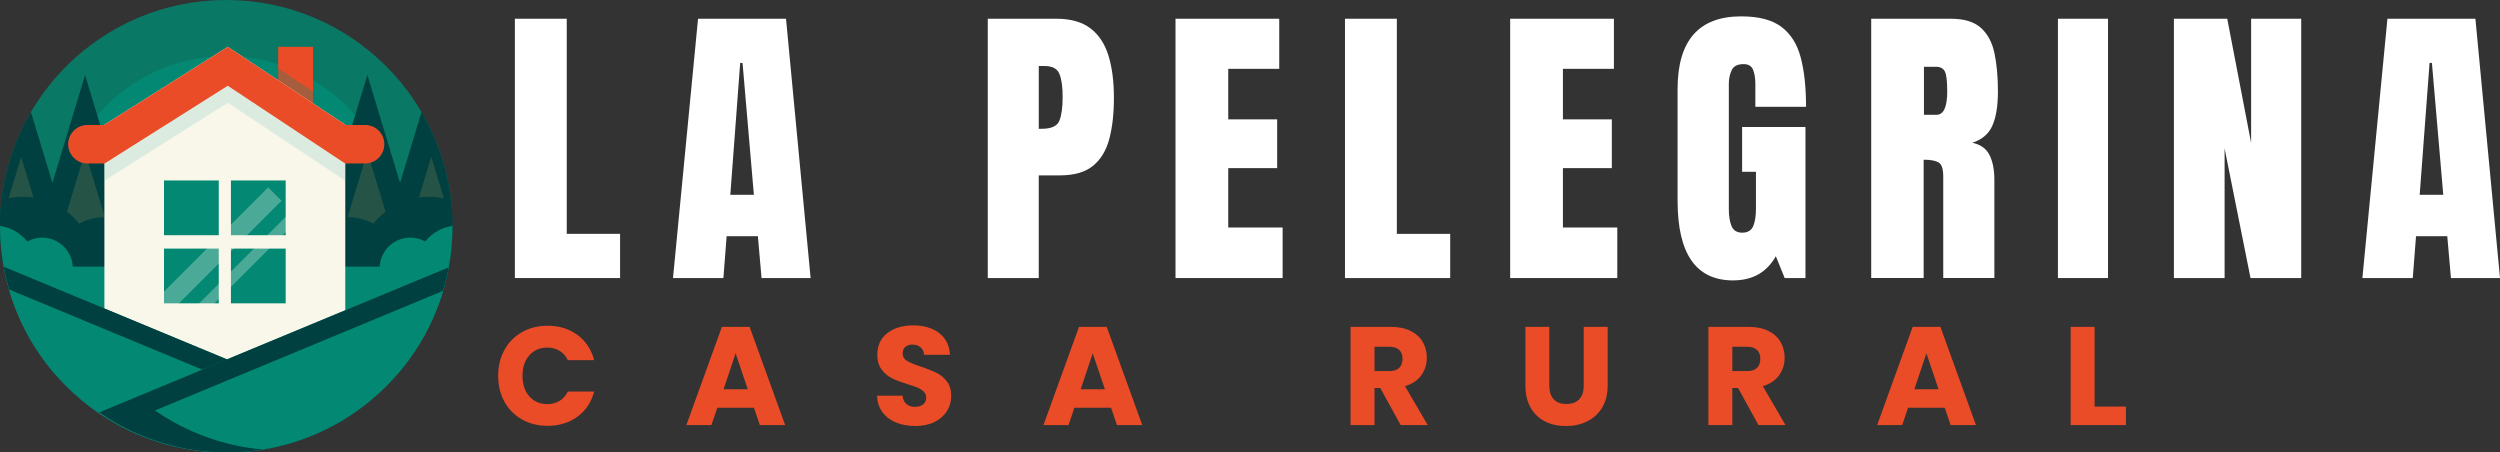 <?xml version="1.0" encoding="UTF-8"?>
<svg xmlns="http://www.w3.org/2000/svg" xmlns:xlink="http://www.w3.org/1999/xlink" viewBox="0 0 1283.66 232.32" width="1283.66" height="232.32">
  <rect x="0" y="0" width="1283.66" height="232.32" fill="#333333" stroke="none"/>
  <defs>
    <style>
      .cls-1 {
        fill: none;
      }

      .cls-2 {
        clip-path: url(#clippath);
      }

      .cls-3, .cls-4 {
        fill: #f9f6ea;
      }

      .cls-5, .cls-6 {
        fill: #028873;
      }

      .cls-7 {
        fill: #004040;
      }

      .cls-8 {
        fill: #e94c27;
      }

      .cls-9 {
        fill: #fff;
      }

      .cls-10 {
        fill: #304251;
      }

      .cls-11 {
        fill: #097865;
      }

      .cls-12 {
        fill: #6ac2bb;
        opacity: .2;
      }

      .cls-12, .cls-6, .cls-13, .cls-14 {
        mix-blend-mode: multiply;
      }

      .cls-6, .cls-14, .cls-4 {
        opacity: .3;
      }

      .cls-13 {
        fill: #fac86c;
        opacity: .5;
      }

      .cls-15 {
        isolation: isolate;
      }
    </style>
    <clipPath id="clippath">
      <path class="cls-1" d="M232.32,116.16c0,64.15-52.01,116.16-116.16,116.16S0,180.31,0,116.16,52.01,0,116.16,0s116.16,52.01,116.16,116.16Z"/>
    </clipPath>
  </defs>
  <g class="cls-15">
    <g id="Capa_1" data-name="Capa 1">
      <g>
        <path class="cls-11" d="M232.32,116.16c0,64.15-52.01,116.16-116.16,116.16S0,180.31,0,116.16,52.01,0,116.16,0s116.16,52.01,116.16,116.16Z"/>
        <path class="cls-5" d="M203.51,116.16c0,48.24-39.1,87.34-87.34,87.34S28.82,164.4,28.82,116.16,67.92,28.82,116.16,28.82s87.34,39.11,87.34,87.34Z"/>
        <g class="cls-2">
          <g>
            <g>
              <polygon class="cls-7" points="43.69 136.27 14.08 136.27 28.88 87.4 43.69 38.52 58.49 87.4 73.29 136.27 43.69 136.27"/>
              <polygon class="cls-7" points="73.81 136.27 49.48 136.27 61.65 96.1 73.81 55.93 85.98 96.1 98.15 136.27 73.81 136.27"/>
              <polygon class="cls-7" points="10.88 151.19 -22.5 151.19 -5.81 96.1 10.88 41.01 27.57 96.1 44.25 151.19 10.88 151.19"/>
            </g>
            <g>
              <polygon class="cls-7" points="188.63 136.27 218.24 136.27 203.44 87.4 188.63 38.52 173.83 87.4 159.03 136.27 188.63 136.27"/>
              <polygon class="cls-7" points="158.51 136.27 182.84 136.27 170.67 96.1 158.51 55.93 146.34 96.1 134.17 136.27 158.51 136.27"/>
              <polygon class="cls-7" points="221.44 151.19 254.81 151.19 238.12 96.1 221.44 41.01 204.75 96.1 188.07 151.19 221.44 151.19"/>
            </g>
          </g>
          <g class="cls-14">
            <g>
              <polygon class="cls-13" points="43.69 175.78 14.08 175.78 28.88 126.9 43.69 78.03 58.49 126.9 73.29 175.78 43.69 175.78"/>
              <polygon class="cls-10" points="73.81 175.78 49.48 175.78 61.65 135.6 73.81 95.43 85.98 135.6 98.15 175.78 73.81 175.78"/>
              <polygon class="cls-13" points="10.88 190.69 -22.5 190.69 -5.81 135.6 10.88 80.51 27.57 135.6 44.25 190.69 10.88 190.69"/>
            </g>
            <g>
              <polygon class="cls-13" points="188.63 175.78 218.24 175.78 203.44 126.9 188.63 78.03 173.83 126.9 159.03 175.78 188.63 175.78"/>
              <polygon class="cls-10" points="158.51 175.78 182.84 175.78 170.67 135.6 158.51 95.43 146.34 135.6 134.17 175.78 158.51 175.78"/>
              <polygon class="cls-13" points="221.44 190.69 254.81 190.69 238.12 135.6 221.44 80.51 204.75 135.6 188.07 190.69 221.44 190.69"/>
            </g>
          </g>
          <g>
            <path class="cls-7" d="M-25.07,137.36c.35-20.11,16.73-36.32,36.93-36.32,11.64,0,22.01,5.4,28.79,13.81,3.81-2.12,8.19-3.34,12.87-3.34,14.41,0,26.11,11.52,26.46,25.85H-25.07Z"/>
            <path class="cls-7" d="M257.39,137.36c-.35-20.11-16.73-36.32-36.93-36.32-11.64,0-22.01,5.4-28.79,13.81-3.81-2.12-8.19-3.34-12.87-3.34-14.41,0-26.11,11.52-26.46,25.85h105.04Z"/>
            <path class="cls-5" d="M-25.07,137.36c.21-11.96,9.94-21.59,21.95-21.59,6.92,0,13.09,3.21,17.11,8.21,2.27-1.26,4.87-1.99,7.65-1.99,8.57,0,15.52,6.85,15.73,15.37H-25.07Z"/>
            <path class="cls-5" d="M257.39,137.36c-.2-11.96-9.95-21.59-21.95-21.59-6.92,0-13.09,3.21-17.11,8.21-2.27-1.26-4.87-1.99-7.65-1.99-8.57,0-15.52,6.85-15.73,15.37h62.44Z"/>
          </g>
        </g>
        <path class="cls-5" d="M230.43,136.94H1.89c3.78,20.89,13.13,39.83,26.48,55.23H203.95c13.35-15.4,22.7-34.34,26.48-55.23Z"/>
        <g>
          <g>
            <rect class="cls-8" x="142.83" y="24.04" width="17.89" height="30.82"/>
            <polygon class="cls-6" points="142.83 35.15 142.83 54.86 160.72 54.86 160.72 47.01 142.83 35.15"/>
            <g>
              <path class="cls-8" d="M197.33,74.06c0,5.46-4.42,9.89-9.89,9.89h-18.86c-5.46,0-9.9-4.43-9.9-9.89h0c0-5.46,4.43-9.89,9.9-9.89h18.86c5.47,0,9.89,4.43,9.89,9.89h0Z"/>
              <path class="cls-8" d="M73.64,74.06c0,5.46-4.43,9.89-9.89,9.89h-18.86c-5.46,0-9.89-4.43-9.89-9.89h0c0-5.46,4.43-9.89,9.89-9.89h18.86c5.46,0,9.89,4.43,9.89,9.89h0Z"/>
            </g>
            <polygon class="cls-3" points="177.29 187.72 53.6 187.72 53.6 64.03 116.95 24.04 177.29 64.03 177.29 187.72"/>
            <polygon class="cls-12" points="116.95 32.79 53.6 72.77 53.6 92.76 116.95 52.78 177.29 92.76 177.29 72.77 116.95 32.79"/>
            <polygon class="cls-8" points="116.95 24.04 53.6 64.03 46.61 74.37 53.6 84.01 116.95 44.03 177.29 84.01 186.54 72.8 177.29 64.03 116.95 24.04"/>
            <g>
              <g>
                <rect class="cls-5" x="84.21" y="92.66" width="28.11" height="28.11"/>
                <rect class="cls-5" x="118.57" y="92.66" width="28.11" height="28.11"/>
              </g>
              <g>
                <rect class="cls-5" x="84.21" y="127.64" width="28.11" height="28.11"/>
                <rect class="cls-5" x="118.57" y="127.64" width="28.11" height="28.11"/>
              </g>
            </g>
          </g>
          <g>
            <rect class="cls-4" x="67.06" y="125.48" width="86.78" height="9.71" transform="translate(-59.81 116.27) rotate(-45)"/>
            <rect class="cls-4" x="77.65" y="138.14" width="86.78" height="5.56" transform="translate(-64.2 126.9) rotate(-45.01)"/>
          </g>
        </g>
        <g>
          <path class="cls-5" d="M1.92,136.95c9.8,54.23,57.21,95.37,114.27,95.37,24.5,0,47.22-7.6,65.96-20.56L1.92,136.95Z"/>
          <path class="cls-7" d="M1.92,136.95c.72,3.98,1.66,7.87,2.78,11.7l150.84,62.61c-15.89,10.98-34.66,18.11-54.94,20.02,5.1,.68,10.3,1.04,15.59,1.04,24.5,0,47.22-7.6,65.96-20.56L1.92,136.95Z"/>
        </g>
        <g>
          <path class="cls-5" d="M230.4,137.27L50.94,211.76c17.5,12.1,38.47,19.53,61.12,20.46,.59,.02,1.18,.04,1.78,.05,.89,.02,1.77,.05,2.66,.05,56.8-.15,103.99-41.07,113.9-95.04Z"/>
          <path class="cls-7" d="M79.56,210.75l147.91-61.4c1.18-3.95,2.17-7.98,2.93-12.09L50.94,211.76c17.5,12.1,38.47,19.53,61.12,20.46,.59,.02,1.18,.04,1.78,.05,.89,.02,1.77,.05,2.66,.05,6.23-.01,12.33-.55,18.29-1.51-20.39-1.87-39.26-9.01-55.23-20.05Z"/>
        </g>
      </g>
      <g>
        <path class="cls-9" d="M264.37,142.77V9.62h26.63V120.07h27.39v22.7h-54.02Z"/>
        <path class="cls-9" d="M345.56,142.77l12.86-133.15h45.17l12.63,133.15h-25.19l-1.89-21.49h-16.04l-1.66,21.49h-25.87Zm29.43-42.74h12.1l-5.82-67.71h-1.21l-5.07,67.71Z"/>
        <path class="cls-9" d="M507.19,142.77V9.62h35.18c7.36,0,13.2,1.64,17.51,4.92,4.31,3.28,7.4,7.94,9.27,14s2.8,13.27,2.8,21.64-.78,15.09-2.35,21.07c-1.56,5.98-4.35,10.6-8.36,13.88-4.01,3.28-9.7,4.92-17.06,4.92h-10.82v52.73h-26.18Zm26.18-76.64h1.51c4.94,0,7.97-1.39,9.08-4.16,1.11-2.77,1.67-6.86,1.67-12.26,0-5.04-.54-8.94-1.63-11.69-1.08-2.75-3.64-4.12-7.68-4.12h-2.95v32.23Z"/>
        <path class="cls-9" d="M603.58,142.77V9.62h53.26v25.72h-26.18v25.95h25.12v25.04h-25.12v30.49h27.92v25.95h-55Z"/>
        <path class="cls-9" d="M690.6,142.77V9.62h26.63V120.07h27.39v22.7h-54.02Z"/>
        <path class="cls-9" d="M775.42,142.77V9.62h53.26v25.72h-26.18v25.95h25.12v25.04h-25.12v30.49h27.92v25.95h-55Z"/>
        <path class="cls-9" d="M889.9,143.98c-19.02,0-28.52-13.62-28.52-40.85V45.7c0-24.86,10.89-37.3,32.68-37.3,8.98,0,15.86,1.8,20.65,5.41,4.79,3.61,8.1,8.86,9.91,15.77,1.82,6.91,2.72,15.33,2.72,25.27h-26.03v-11.8c0-2.87-.39-5.28-1.17-7.22-.78-1.94-2.41-2.91-4.88-2.91-3.08,0-5.11,1.03-6.09,3.1-.98,2.07-1.48,4.34-1.48,6.81V107.36c0,3.58,.47,6.49,1.4,8.74,.93,2.24,2.76,3.37,5.49,3.37s4.7-1.12,5.64-3.37c.93-2.24,1.4-5.21,1.4-8.89v-18.99h-7.11v-23h32.53v77.54h-10.67l-4.54-11.2c-4.64,8.27-11.95,12.41-21.94,12.41Z"/>
        <path class="cls-9" d="M960.8,142.77V9.62h40.85c6.81,0,11.95,1.55,15.43,4.65,3.48,3.1,5.81,7.44,7,13.01,1.18,5.57,1.78,12.12,1.78,19.63s-.92,13.06-2.76,17.4c-1.84,4.34-5.31,7.34-10.4,9,4.19,.86,7.12,2.94,8.81,6.24,1.69,3.3,2.53,7.58,2.53,12.82v50.38h-26.25v-52.12c0-3.88-.79-6.29-2.38-7.22-1.59-.93-4.15-1.4-7.68-1.4v60.75h-26.93Zm27.08-83.82h6.43c3.68,0,5.52-4.01,5.52-12.03,0-5.19-.4-8.6-1.21-10.21-.81-1.61-2.32-2.42-4.54-2.42h-6.2v24.66Z"/>
        <path class="cls-9" d="M1056.67,142.77V9.62h25.72V142.77h-25.72Z"/>
        <path class="cls-9" d="M1116.22,142.77V9.62h27.39l12.26,63.78V9.62h25.72V142.77h-26.03l-13.31-66.57v66.57h-26.02Z"/>
        <path class="cls-9" d="M1213,142.77l12.86-133.15h45.17l12.63,133.15h-25.19l-1.89-21.49h-16.04l-1.67,21.49h-25.87Zm29.43-42.74h12.1l-5.83-67.71h-1.21l-5.07,67.71Z"/>
      </g>
      <g>
        <path class="cls-8" d="M259.02,179.65c2.16-3.9,5.16-6.94,9.02-9.12,3.85-2.18,8.23-3.27,13.11-3.27,5.99,0,11.11,1.58,15.38,4.74,4.26,3.16,7.11,7.47,8.55,12.93h-13.51c-1.01-2.11-2.43-3.71-4.27-4.81-1.84-1.1-3.94-1.65-6.29-1.65-3.78,0-6.85,1.32-9.2,3.95-2.35,2.63-3.52,6.16-3.52,10.56s1.17,7.93,3.52,10.56c2.35,2.63,5.41,3.95,9.2,3.95,2.35,0,4.44-.55,6.29-1.65,1.84-1.1,3.27-2.71,4.27-4.81h13.51c-1.44,5.46-4.29,9.76-8.55,12.9-4.26,3.14-9.39,4.71-15.38,4.71-4.89,0-9.26-1.09-13.11-3.27-3.86-2.18-6.86-5.21-9.02-9.09-2.16-3.88-3.23-8.31-3.23-13.29s1.08-9.42,3.23-13.33Z"/>
        <path class="cls-8" d="M387.12,209.36h-18.82l-3.02,8.91h-12.86l18.25-50.44h14.23l18.25,50.44h-13l-3.02-8.91Zm-3.16-9.48l-6.25-18.46-6.18,18.46h12.43Z"/>
        <path class="cls-8" d="M460.12,216.97c-2.92-1.2-5.26-2.97-7-5.32-1.75-2.35-2.67-5.17-2.77-8.48h13.08c.19,1.87,.84,3.29,1.94,4.27,1.1,.98,2.54,1.47,4.31,1.47s3.26-.42,4.31-1.26c1.05-.84,1.58-2,1.58-3.48,0-1.25-.42-2.27-1.26-3.09-.84-.81-1.87-1.48-3.09-2.01-1.22-.53-2.96-1.12-5.21-1.8-3.26-1.01-5.92-2.01-7.98-3.02s-3.83-2.49-5.32-4.46c-1.49-1.96-2.23-4.53-2.23-7.69,0-4.69,1.7-8.37,5.1-11.03,3.4-2.66,7.83-3.99,13.29-3.99s10.03,1.33,13.44,3.99c3.4,2.66,5.22,6.36,5.46,11.1h-13.29c-.1-1.63-.69-2.91-1.8-3.84-1.1-.93-2.51-1.4-4.24-1.4-1.49,0-2.68,.4-3.59,1.19-.91,.79-1.37,1.93-1.37,3.41,0,1.63,.77,2.9,2.3,3.81,1.53,.91,3.93,1.89,7.18,2.95,3.26,1.1,5.9,2.16,7.94,3.16,2.04,1.01,3.8,2.47,5.28,4.38,1.48,1.92,2.23,4.38,2.23,7.4s-.73,5.49-2.19,7.83c-1.46,2.35-3.58,4.21-6.36,5.6-2.78,1.39-6.06,2.08-9.84,2.08s-6.99-.6-9.92-1.8Z"/>
        <path class="cls-8" d="M570.48,209.36h-18.82l-3.02,8.91h-12.86l18.25-50.44h14.23l18.25,50.44h-13l-3.02-8.91Zm-3.16-9.48l-6.25-18.46-6.18,18.46h12.43Z"/>
        <path class="cls-8" d="M719.2,218.27l-10.49-19.04h-2.95v19.04h-12.29v-50.44h20.62c3.97,0,7.36,.7,10.17,2.08,2.8,1.39,4.9,3.29,6.29,5.71,1.39,2.42,2.08,5.11,2.08,8.08,0,3.35-.95,6.35-2.84,8.98-1.89,2.63-4.68,4.5-8.37,5.6l11.64,19.97h-13.87Zm-13.44-27.73h7.62c2.25,0,3.94-.55,5.07-1.65,1.12-1.1,1.69-2.66,1.69-4.67s-.56-3.42-1.69-4.53c-1.13-1.1-2.81-1.65-5.07-1.65h-7.62v12.5Z"/>
        <path class="cls-8" d="M795.51,167.83v30.18c0,3.02,.74,5.34,2.23,6.97,1.48,1.63,3.67,2.44,6.54,2.44s5.08-.81,6.61-2.44c1.53-1.63,2.3-3.95,2.3-6.97v-30.18h12.29v30.1c0,4.5-.96,8.31-2.87,11.42-1.92,3.11-4.49,5.46-7.72,7.04-3.23,1.58-6.84,2.37-10.81,2.37s-7.53-.78-10.67-2.33c-3.14-1.56-5.62-3.9-7.44-7.04-1.82-3.14-2.73-6.96-2.73-11.46v-30.1h12.29Z"/>
        <path class="cls-8" d="M902.92,218.27l-10.49-19.04h-2.95v19.04h-12.29v-50.44h20.62c3.97,0,7.36,.7,10.17,2.08,2.8,1.39,4.9,3.29,6.29,5.71,1.39,2.42,2.08,5.11,2.08,8.08,0,3.35-.95,6.35-2.84,8.98-1.89,2.63-4.68,4.5-8.37,5.6l11.64,19.97h-13.87Zm-13.44-27.73h7.62c2.25,0,3.94-.55,5.07-1.65,1.12-1.1,1.69-2.66,1.69-4.67s-.56-3.42-1.69-4.53c-1.13-1.1-2.81-1.65-5.07-1.65h-7.62v12.5Z"/>
        <path class="cls-8" d="M998.55,209.36h-18.82l-3.02,8.91h-12.86l18.25-50.44h14.23l18.25,50.44h-13l-3.02-8.91Zm-3.16-9.48l-6.25-18.46-6.18,18.46h12.43Z"/>
        <path class="cls-8" d="M1075.5,208.78h16.09v9.48h-28.38v-50.44h12.29v40.95Z"/>
      </g>
    </g>
  </g>
</svg>